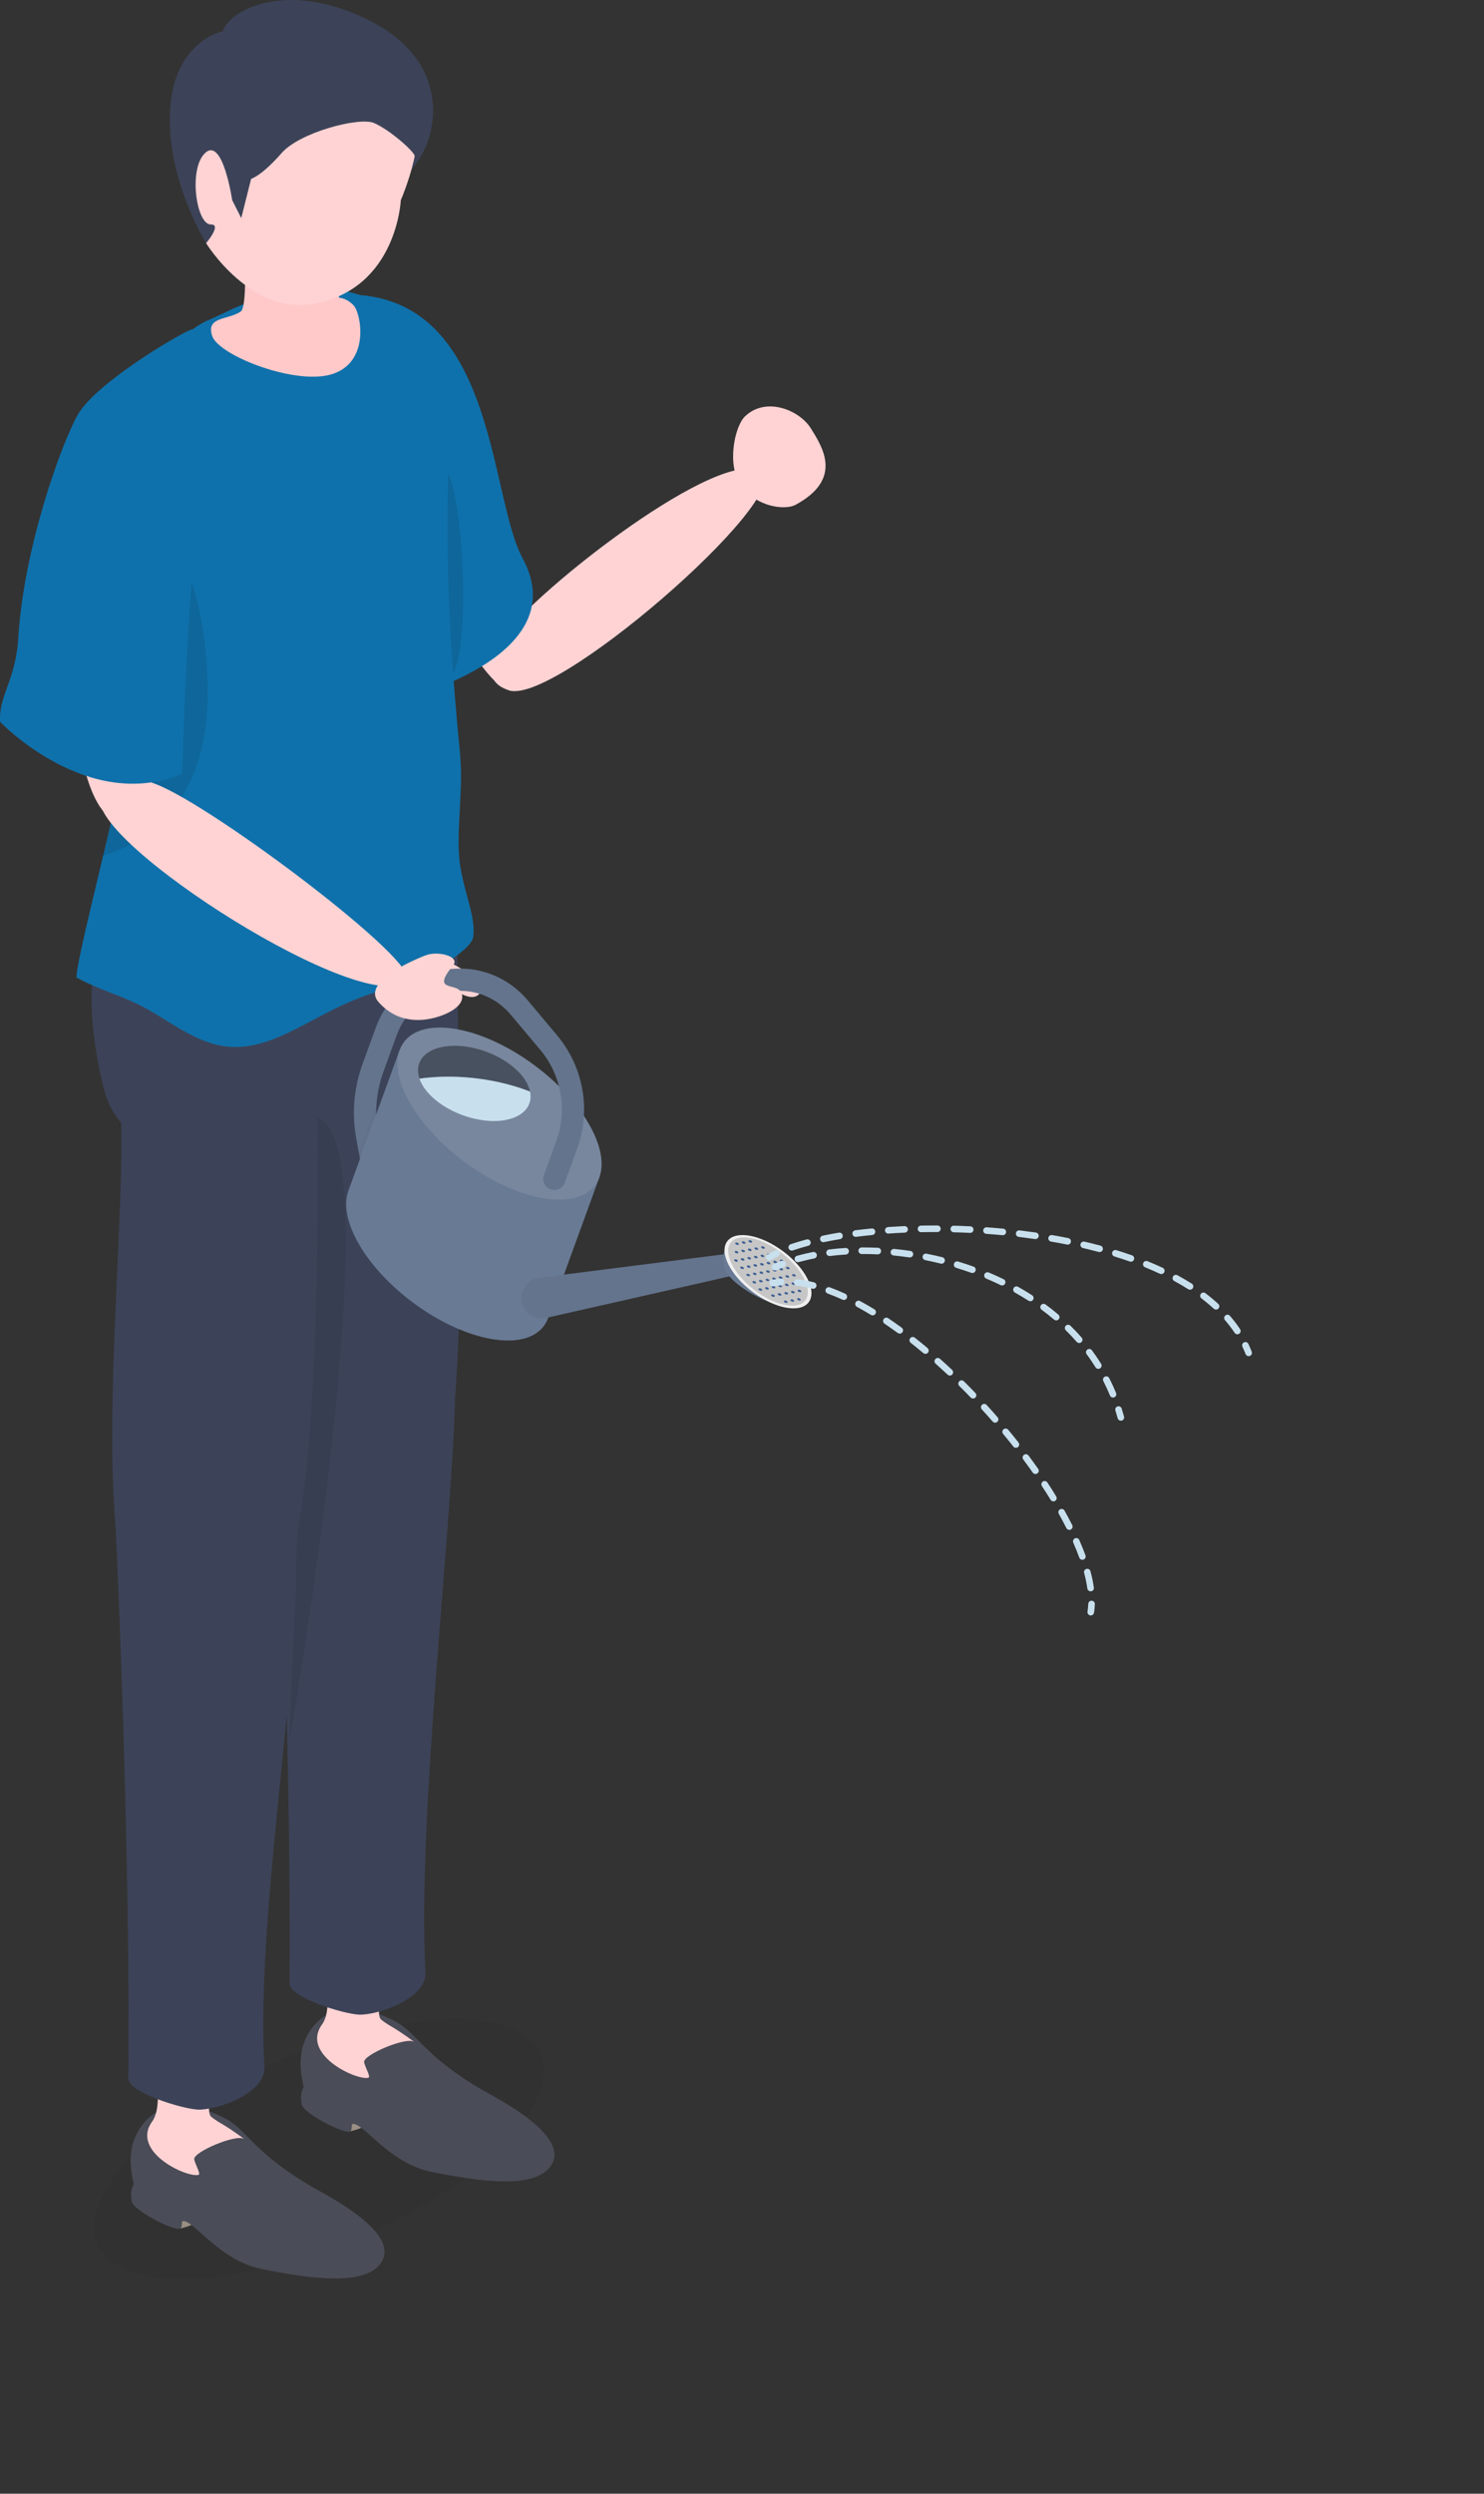 <svg width="243" height="408" fill="none" xmlns="http://www.w3.org/2000/svg"><rect width="100%" height="100%" fill="#333333" stroke="none"/><path d="M68.909 62.5C74.58 66.924 93.144 108.731 85.126 112.826C79.66 115.616 70.604 93.906 60.709 76.862C50.567 59.383 63.238 58.077 68.909 62.5Z" fill="#FFD3D4"/><path d="M83.098 112.815C89.84 116.405 130.012 81.403 124.717 77.318C118.459 72.491 87.51 96.722 82.484 104.166C77.459 111.611 83.098 112.815 83.098 112.815Z" fill="#FFD3D4"/><path d="M121.967 68.148C120.31 69.755 118.911 76.157 121.392 79.522C123.964 83.015 128.602 83.499 130.275 82.591C138.142 78.334 134.628 73.093 132.788 70.105C130.948 67.116 125.422 64.799 121.967 68.148Z" fill="#FFD3D4"/><path d="M67.467 113.89C67.467 113.89 94.08 107.004 85.584 91.363C80.149 81.36 81.188 49.905 58.756 48.266C56.189 48.078 59.945 108.531 67.472 113.884L67.467 113.89Z" fill="#0F71AB"/><path opacity="0.1" d="M73.251 110.768C77.432 111.365 76.248 74.82 71.691 75.976C67.133 77.132 71.702 110.548 73.251 110.768Z" fill="black"/><path opacity="0.05" d="M58.396 366.22C78.444 357.698 91.913 344.253 88.478 336.189C85.043 328.126 66.006 328.497 45.958 337.019C25.909 345.541 12.441 358.986 15.876 367.049C19.31 375.113 38.347 374.741 58.396 366.22Z" fill="black"/><path d="M20.747 146.691C20.747 146.691 10.998 153.281 16.884 177.651C22.77 202.022 61.592 170.874 61.592 170.874L33.176 146.691H20.747Z" fill="#3C4358"/><path d="M57.303 348.718C57.303 348.718 59.278 348.288 59.488 347.874C59.697 347.46 58.019 346.734 58.019 346.734L57.303 347.573V348.718Z" fill="#998E82"/><path d="M49.716 341.403C48.931 338.14 48.855 334.738 51.115 331.771C54.898 326.815 61.328 328.89 64.825 330.771C68.323 332.652 69.399 336.377 79.03 341.962C81.462 343.37 93.891 349.61 90.06 354.55C87.305 358.108 78.788 356.99 70.604 355.329C63.615 353.91 59.385 347.095 57.707 347.519C57.465 347.638 57.771 348.508 57.303 348.729C56.265 349.212 49.523 345.654 49.377 344.257C49.248 343.026 49.178 342.607 49.716 341.408V341.403Z" fill="#4A4C57"/><path d="M54.893 309.898C50.895 316.042 55.501 327.394 52.74 331.21C49.216 336.08 58.185 340.358 60.284 339.95C60.774 339.853 59.902 338.498 59.627 337.434C59.321 336.225 66.509 333.215 67.768 334.059C68.484 334.542 65.67 332.446 64.023 331.522C63.356 331.145 62.538 330.581 62.318 330.323C60.967 328.716 65.057 313.376 65.783 311.618C66.509 309.86 56.62 307.237 54.893 309.893V309.898Z" fill="#FFD3D4"/><path d="M45.234 232.688C45.234 232.688 47.747 283.584 47.403 324.509C47.381 326.831 56.254 329.502 58.756 329.615C61.818 329.755 69.91 326.987 69.668 322.676C68.301 297.962 73.838 251.629 74.467 230.21C75.554 193.386 45.229 232.682 45.229 232.682L45.234 232.688Z" fill="#3C4358"/><path d="M74.882 152.859C75.156 210.334 78.847 258.612 59.94 259.73C35.657 261.165 44.949 189.441 42.415 164.35C38.961 130.198 74.806 137.389 74.882 152.859Z" fill="#3C4358"/><path opacity="0.1" d="M51.293 182.859C62.603 182.849 53.262 251.342 47.349 285.081L51.293 182.859Z" fill="#1A1A1A"/><path d="M29.48 364.616C29.48 364.616 31.455 364.186 31.665 363.772C31.874 363.358 30.195 362.633 30.195 362.633L29.48 363.471V364.616Z" fill="#998E82"/><path d="M21.893 357.289C21.108 354.027 21.032 350.624 23.292 347.657C27.075 342.702 33.505 344.776 37.002 346.658C40.499 348.539 41.575 352.264 51.207 357.848C53.639 359.257 66.068 365.497 62.237 370.437C59.482 373.995 50.965 372.877 42.781 371.216C35.791 369.797 31.562 362.981 29.883 363.406C29.641 363.524 29.948 364.395 29.48 364.615C28.441 365.099 21.7 361.541 21.554 360.143C21.425 358.913 21.355 358.493 21.893 357.295V357.289Z" fill="#4A4C57"/><path d="M27.069 325.792C23.072 331.936 27.677 343.288 24.917 347.104C21.393 351.974 30.362 356.253 32.461 355.844C32.95 355.747 32.079 354.393 31.804 353.329C31.498 352.119 38.686 349.109 39.945 349.953C40.661 350.437 37.847 348.341 36.2 347.416C35.533 347.04 34.715 346.476 34.495 346.218C33.144 344.61 37.233 329.27 37.96 327.512C38.686 325.755 28.797 323.132 27.069 325.787V325.792Z" fill="#FFD3D4"/><path d="M18.853 248.226C18.853 248.226 21.366 299.122 21.022 340.047C21 342.369 29.873 345.041 32.375 345.153C35.436 345.293 43.529 342.525 43.287 338.214C41.92 313.5 48.952 275.257 48.479 253.837C48.108 237.164 18.853 248.226 18.853 248.226Z" fill="#3C4358"/><path d="M51.982 166.722C52.256 224.197 52.466 274.147 33.564 275.265C9.281 276.7 22.049 203.304 19.515 178.214C16.061 144.061 51.906 151.253 51.982 166.722Z" fill="#3C4358"/><path d="M62.495 58.026L62.194 56.344L62.495 58.026Z" fill="#CDCDD5"/><path d="M73.531 73.54C73.822 65.827 69.555 50.175 56.738 47.691C40.693 48.025 39.8 49.965 34.01 52.427C28.221 54.889 22.065 64.811 21.517 70.992C21.204 74.534 20.979 79.361 20.995 81.662C21.048 90.912 23.093 93.476 21.85 116.422C21.651 120.071 19.09 130.612 16.884 140.013C15.205 147.167 12.574 157.637 12.515 159.922C16.061 161.926 20.08 162.867 24.131 165.114C28.398 167.479 32.735 171.102 38.041 171.29C46.074 171.575 52.52 164.748 62.399 162.098C70.394 159.959 77.147 155.364 77.475 153.369C78.045 149.865 75.516 145.06 75.172 140.013C74.812 134.75 75.898 128.945 75.307 123.028C72.659 96.582 73.24 81.253 73.531 73.54Z" fill="#0F71AB"/><path opacity="0.1" d="M33.983 111.769C33.419 92.274 26.499 84.647 20.989 81.664C21.043 90.915 23.088 93.478 21.845 116.424C21.646 120.074 19.085 130.614 16.878 140.015C25.111 137.403 34.522 130.367 33.983 111.769Z" fill="black"/><path d="M57.959 50.034C56.824 48.749 55.522 48.712 55.522 48.712C55.522 48.712 54.699 43.471 54.672 43.068L40.02 41.762C40.02 41.762 40.51 50.227 39.413 50.974C37.325 52.394 33.671 51.754 34.748 54.979C35.824 58.204 48.759 63.262 54.672 61.117C60.585 58.972 59.09 51.324 57.959 50.039V50.034Z" fill="#FFC9CA"/><path d="M67.526 15.976C70.62 21.351 65.632 32.752 65.632 32.752C65.632 32.752 65.013 47.065 51.643 49.656C41.016 51.715 33.752 39.782 33.752 39.782C33.752 39.782 23.803 10.311 42.162 6.382C60.521 2.453 64.432 10.607 67.521 15.976H67.526Z" fill="#FFD3D4"/><path d="M58.621 2.465C46.3 -2.91 37.545 1.685 36.485 5.098C32.767 6.077 29.001 9.608 28.076 15.843C26.3 27.851 33.752 39.778 33.752 39.778C33.752 39.778 36.399 36.671 34.522 36.725C32.149 36.789 30.782 27.507 33.645 24.981C36.507 22.454 38.019 32.748 38.019 32.748L39.504 35.682L41.123 29.254C41.123 29.254 42.791 28.84 46.117 25.04C49.081 21.648 58.794 19.106 61.215 20.116C63.787 21.191 68.075 24.97 67.914 25.62L67.446 27.706C67.446 27.706 69.426 25.395 70.297 22.39C71.185 19.331 73.138 8.796 58.627 2.47L58.621 2.465Z" fill="#3C4358"/><path d="M12.967 81.627C9.383 87.857 10.33 133.356 19.305 134.136C25.423 134.663 25.622 111.147 28.361 91.636C31.164 71.624 16.556 75.398 12.972 81.633L12.967 81.627Z" fill="#FFD3D4"/><path d="M16.416 130.421C14.446 137.807 60.058 166.875 66.579 160.425C69.264 157.77 35.377 132.211 25.73 128.374C16.082 124.536 16.416 130.421 16.416 130.421Z" fill="#FFD3D4"/><path d="M31.546 53.911C31.81 53.191 15.84 62.264 12.687 67.935C9.964 72.842 3.873 89.72 2.991 104.415C2.577 111.322 -0.334 114.031 0.032 118.116C0.032 118.116 14.269 133.064 29.846 126.608C29.846 126.608 30.916 82.942 34.032 79.185C34.032 79.185 31.11 55.094 31.541 53.911H31.546Z" fill="#0F71AB"/><path d="M72.471 156.91C72.471 156.91 80.418 160.356 78.508 162.586C76.598 164.817 71.379 159.372 71.379 159.372L72.471 156.91Z" fill="#FFD4D4"/><path d="M59.036 190.113C59.154 190.775 59.617 191.285 60.203 191.5C60.494 191.608 60.817 191.64 61.145 191.581C62.135 191.403 62.791 190.457 62.614 189.468L61.904 185.523C61.651 184.11 61.554 182.674 61.613 181.25L58.821 188.915L59.036 190.108V190.113Z" fill="#697A94"/><path opacity="0.05" d="M59.036 190.113C59.154 190.775 59.617 191.285 60.203 191.5C60.494 191.608 60.817 191.64 61.145 191.581C62.135 191.403 62.791 190.457 62.614 189.468L61.904 185.523C61.651 184.11 61.554 182.674 61.613 181.25L58.821 188.915L59.036 190.108V190.113Z" fill="black"/><path d="M57.109 194.656L65.417 171.855L98.191 192.495L89.781 215.587L57.109 194.656Z" fill="#697A94"/><path d="M89.046 216.959C92.279 212.647 87.895 203.908 79.252 197.44C70.61 190.972 60.982 189.224 57.748 193.536C54.514 197.848 58.899 206.587 67.541 213.055C76.184 219.523 85.812 221.271 89.046 216.959Z" fill="#697A94"/><path d="M97.446 193.912C100.68 189.6 96.295 180.861 87.653 174.393C79.01 167.925 69.382 166.177 66.148 170.489C62.915 174.801 67.299 183.54 75.942 190.008C84.584 196.476 94.212 198.224 97.446 193.912Z" fill="#697A94"/><path opacity="0.1" d="M97.446 193.912C100.68 189.6 96.295 180.861 87.653 174.393C79.01 167.925 69.382 166.177 66.148 170.489C62.915 174.801 67.299 183.54 75.942 190.008C84.584 196.476 94.212 198.224 97.446 193.912Z" fill="white"/><path d="M88.301 209.055L119.519 205.093C120.515 204.964 121.429 205.674 121.553 206.668C121.672 207.603 121.047 208.463 120.149 208.673L89.458 215.618C87.661 216.026 85.874 214.897 85.465 213.102C85.024 211.199 86.359 209.297 88.301 209.06V209.055Z" fill="#697A94"/><path d="M91.249 169.424L86.423 163.678C83.039 159.647 77.916 157.787 72.729 158.701C67.542 159.615 63.367 163.114 61.565 168.059L59.358 174.122C57.954 177.976 57.599 182.142 58.325 186.178L58.82 188.93L61.613 181.265C61.694 179.261 62.081 177.272 62.775 175.369L64.981 169.306C66.332 165.592 69.463 162.969 73.359 162.281C77.254 161.593 81.096 162.99 83.636 166.017L88.462 171.762C91.933 175.896 92.944 181.609 91.093 186.683L89.065 192.257C88.721 193.198 89.21 194.241 90.152 194.585C91.093 194.929 92.137 194.44 92.482 193.499L94.51 187.925C96.802 181.642 95.549 174.552 91.244 169.43L91.249 169.424Z" fill="#697A94"/><path opacity="0.05" d="M88.301 209.055L119.519 205.093C120.515 204.964 121.429 205.674 121.553 206.668C121.672 207.603 121.047 208.463 120.149 208.673L89.458 215.618C87.661 216.026 85.874 214.897 85.465 213.102C85.024 211.199 86.359 209.297 88.301 209.06V209.055Z" fill="black"/><path opacity="0.05" d="M91.249 169.424L86.423 163.678C83.039 159.647 77.916 157.787 72.729 158.701C67.542 159.615 63.367 163.114 61.565 168.059L59.358 174.122C57.954 177.976 57.599 182.142 58.325 186.178L58.82 188.93L61.613 181.265C61.694 179.261 62.081 177.272 62.775 175.369L64.981 169.306C66.332 165.592 69.463 162.969 73.359 162.281C77.254 161.593 81.096 162.99 83.636 166.017L88.462 171.762C91.933 175.896 92.944 181.609 91.093 186.683L89.065 192.257C88.721 193.198 89.21 194.241 90.152 194.585C91.093 194.929 92.137 194.44 92.482 193.499L94.51 187.925C96.802 181.642 95.549 174.552 91.244 169.43L91.249 169.424Z" fill="black"/><path d="M118.987 203.695C118.987 203.695 117.609 206.168 119.164 208.463C120.719 210.758 126.928 214.392 130.41 213.58C133.891 212.763 118.992 203.701 118.992 203.701L118.987 203.695Z" fill="#697A94"/><path d="M132.423 213.055C133.801 211.218 131.933 207.496 128.251 204.741C124.57 201.986 120.469 201.241 119.091 203.077C117.714 204.914 119.582 208.636 123.264 211.391C126.945 214.146 131.046 214.891 132.423 213.055Z" fill="#EFEFEF"/><path d="M131.86 212.773C133.137 211.133 131.441 207.682 128.072 205.066C124.703 202.449 120.937 201.658 119.66 203.299C118.383 204.94 120.08 208.39 123.449 211.007C126.818 213.623 130.584 214.414 131.86 212.773Z" fill="#C6C6C6"/><path d="M127.31 205.201C127.345 205.107 127.239 204.981 127.074 204.921C126.91 204.861 126.748 204.89 126.714 204.985C126.679 205.079 126.784 205.205 126.949 205.265C127.114 205.325 127.276 205.296 127.31 205.201Z" fill="#3E5F94"/><path d="M128.306 206.389C128.34 206.294 128.235 206.169 128.07 206.109C127.905 206.049 127.744 206.077 127.709 206.172C127.675 206.267 127.78 206.392 127.945 206.452C128.11 206.512 128.271 206.484 128.306 206.389Z" fill="#3E5F94"/><path d="M129.301 207.576C129.335 207.482 129.23 207.356 129.065 207.296C128.9 207.236 128.739 207.265 128.704 207.36C128.67 207.454 128.775 207.58 128.94 207.64C129.105 207.7 129.266 207.671 129.301 207.576Z" fill="#3E5F94"/><path d="M130.296 208.76C130.331 208.665 130.225 208.54 130.06 208.48C129.896 208.42 129.734 208.448 129.7 208.543C129.665 208.638 129.771 208.763 129.935 208.823C130.1 208.883 130.262 208.855 130.296 208.76Z" fill="#3E5F94"/><path d="M131.291 209.944C131.326 209.849 131.22 209.723 131.056 209.663C130.891 209.604 130.729 209.632 130.695 209.727C130.66 209.822 130.766 209.947 130.931 210.007C131.095 210.067 131.257 210.038 131.291 209.944Z" fill="#3E5F94"/><path d="M125.234 204.213C125.269 204.118 125.163 203.993 124.998 203.933C124.834 203.873 124.672 203.901 124.637 203.996C124.603 204.091 124.708 204.217 124.873 204.276C125.038 204.336 125.199 204.308 125.234 204.213Z" fill="#3E5F94"/><path d="M126.23 205.393C126.264 205.298 126.159 205.173 125.994 205.113C125.829 205.053 125.667 205.081 125.633 205.176C125.598 205.271 125.704 205.396 125.869 205.456C126.033 205.516 126.195 205.488 126.23 205.393Z" fill="#3E5F94"/><path d="M127.225 206.58C127.259 206.486 127.154 206.36 126.989 206.3C126.824 206.24 126.663 206.269 126.628 206.363C126.593 206.458 126.699 206.584 126.864 206.644C127.029 206.704 127.19 206.675 127.225 206.58Z" fill="#3E5F94"/><path d="M128.22 207.76C128.255 207.665 128.149 207.54 127.984 207.48C127.82 207.42 127.658 207.448 127.623 207.543C127.589 207.638 127.694 207.763 127.859 207.823C128.024 207.883 128.185 207.855 128.22 207.76Z" fill="#3E5F94"/><path d="M129.215 208.951C129.25 208.857 129.144 208.731 128.979 208.671C128.815 208.611 128.653 208.64 128.618 208.735C128.584 208.829 128.689 208.955 128.854 209.015C129.019 209.075 129.181 209.046 129.215 208.951Z" fill="#3E5F94"/><path d="M130.211 210.139C130.245 210.044 130.14 209.919 129.975 209.859C129.81 209.799 129.649 209.827 129.614 209.922C129.58 210.017 129.685 210.142 129.85 210.202C130.015 210.262 130.176 210.234 130.211 210.139Z" fill="#3E5F94"/><path d="M131.206 211.326C131.24 211.232 131.135 211.106 130.97 211.046C130.805 210.986 130.644 211.015 130.609 211.11C130.575 211.204 130.68 211.33 130.845 211.39C131.01 211.45 131.171 211.421 131.206 211.326Z" fill="#3E5F94"/><path d="M123.156 203.217C123.191 203.122 123.085 202.997 122.92 202.937C122.756 202.877 122.594 202.905 122.559 203C122.525 203.095 122.63 203.22 122.795 203.28C122.96 203.34 123.121 203.312 123.156 203.217Z" fill="#3E5F94"/><path d="M124.146 204.397C124.181 204.302 124.075 204.176 123.91 204.117C123.746 204.057 123.584 204.085 123.549 204.18C123.515 204.275 123.62 204.4 123.785 204.46C123.95 204.52 124.112 204.492 124.146 204.397Z" fill="#3E5F94"/><path d="M125.147 205.588C125.181 205.493 125.076 205.368 124.911 205.308C124.746 205.248 124.585 205.276 124.55 205.371C124.515 205.466 124.621 205.592 124.786 205.651C124.95 205.711 125.112 205.683 125.147 205.588Z" fill="#3E5F94"/><path d="M126.137 206.776C126.171 206.681 126.066 206.555 125.901 206.495C125.736 206.436 125.575 206.464 125.54 206.559C125.505 206.654 125.611 206.779 125.776 206.839C125.941 206.899 126.102 206.871 126.137 206.776Z" fill="#3E5F94"/><path d="M127.139 207.955C127.174 207.861 127.068 207.735 126.903 207.675C126.739 207.615 126.577 207.644 126.542 207.738C126.508 207.833 126.613 207.959 126.778 208.019C126.943 208.079 127.104 208.05 127.139 207.955Z" fill="#3E5F94"/><path d="M128.129 209.139C128.164 209.044 128.058 208.919 127.893 208.859C127.729 208.799 127.567 208.827 127.532 208.922C127.498 209.017 127.603 209.142 127.768 209.202C127.933 209.262 128.094 209.234 128.129 209.139Z" fill="#3E5F94"/><path d="M129.13 210.33C129.164 210.236 129.059 210.11 128.894 210.05C128.729 209.99 128.568 210.019 128.533 210.113C128.498 210.208 128.604 210.334 128.769 210.394C128.933 210.454 129.095 210.425 129.13 210.33Z" fill="#3E5F94"/><path d="M130.125 211.51C130.16 211.415 130.054 211.29 129.889 211.23C129.725 211.17 129.563 211.198 129.528 211.293C129.494 211.388 129.599 211.513 129.764 211.573C129.929 211.633 130.09 211.605 130.125 211.51Z" fill="#3E5F94"/><path d="M131.12 212.698C131.155 212.603 131.049 212.477 130.884 212.417C130.72 212.357 130.558 212.386 130.524 212.481C130.489 212.575 130.595 212.701 130.759 212.761C130.924 212.821 131.086 212.792 131.12 212.698Z" fill="#3E5F94"/><path d="M122.07 203.405C122.104 203.31 121.999 203.184 121.834 203.124C121.669 203.064 121.508 203.093 121.473 203.188C121.439 203.282 121.544 203.408 121.709 203.468C121.874 203.528 122.035 203.499 122.07 203.405Z" fill="#3E5F94"/><path d="M123.07 204.588C123.105 204.493 122.999 204.368 122.835 204.308C122.67 204.248 122.508 204.276 122.474 204.371C122.439 204.466 122.545 204.592 122.709 204.651C122.874 204.711 123.036 204.683 123.07 204.588Z" fill="#3E5F94"/><path d="M124.06 205.776C124.095 205.681 123.989 205.555 123.825 205.495C123.66 205.436 123.498 205.464 123.464 205.559C123.429 205.654 123.535 205.779 123.7 205.839C123.864 205.899 124.026 205.871 124.06 205.776Z" fill="#3E5F94"/><path d="M125.061 206.963C125.096 206.868 124.99 206.743 124.825 206.683C124.66 206.623 124.499 206.651 124.464 206.746C124.43 206.841 124.535 206.967 124.7 207.026C124.865 207.086 125.026 207.058 125.061 206.963Z" fill="#3E5F94"/><path d="M126.051 208.147C126.086 208.052 125.98 207.926 125.815 207.867C125.651 207.807 125.489 207.835 125.454 207.93C125.42 208.025 125.525 208.15 125.69 208.21C125.855 208.27 126.016 208.242 126.051 208.147Z" fill="#3E5F94"/><path d="M127.052 209.334C127.086 209.239 126.981 209.114 126.816 209.054C126.651 208.994 126.489 209.022 126.455 209.117C126.42 209.212 126.526 209.338 126.691 209.398C126.855 209.457 127.017 209.429 127.052 209.334Z" fill="#3E5F94"/><path d="M128.042 210.514C128.076 210.419 127.971 210.294 127.806 210.234C127.641 210.174 127.48 210.202 127.445 210.297C127.41 210.392 127.516 210.517 127.681 210.577C127.846 210.637 128.007 210.609 128.042 210.514Z" fill="#3E5F94"/><path d="M129.042 211.705C129.077 211.611 128.971 211.485 128.806 211.425C128.642 211.365 128.48 211.394 128.446 211.488C128.411 211.583 128.517 211.709 128.681 211.769C128.846 211.829 129.008 211.8 129.042 211.705Z" fill="#3E5F94"/><path d="M130.034 212.889C130.069 212.794 129.963 212.669 129.798 212.609C129.634 212.549 129.472 212.577 129.437 212.672C129.403 212.767 129.508 212.892 129.673 212.952C129.838 213.012 129.999 212.984 130.034 212.889Z" fill="#3E5F94"/><path d="M120.989 203.596C121.023 203.501 120.918 203.376 120.753 203.316C120.588 203.256 120.427 203.284 120.392 203.379C120.358 203.474 120.463 203.599 120.628 203.659C120.793 203.719 120.954 203.691 120.989 203.596Z" fill="#3E5F94"/><path d="M121.984 204.78C122.019 204.685 121.913 204.559 121.749 204.499C121.584 204.439 121.422 204.468 121.388 204.563C121.353 204.657 121.459 204.783 121.623 204.843C121.788 204.903 121.95 204.874 121.984 204.78Z" fill="#3E5F94"/><path d="M122.979 205.967C123.014 205.872 122.908 205.747 122.744 205.687C122.579 205.627 122.417 205.655 122.383 205.75C122.348 205.845 122.454 205.97 122.619 206.03C122.783 206.09 122.945 206.062 122.979 205.967Z" fill="#3E5F94"/><path d="M123.975 207.147C124.009 207.052 123.904 206.926 123.739 206.867C123.574 206.807 123.413 206.835 123.378 206.93C123.344 207.025 123.449 207.15 123.614 207.21C123.779 207.27 123.94 207.242 123.975 207.147Z" fill="#3E5F94"/><path d="M124.97 208.338C125.005 208.243 124.899 208.118 124.734 208.058C124.569 207.998 124.408 208.026 124.373 208.121C124.339 208.216 124.444 208.342 124.609 208.401C124.774 208.461 124.935 208.433 124.97 208.338Z" fill="#3E5F94"/><path d="M125.965 209.522C126 209.427 125.894 209.301 125.73 209.242C125.565 209.182 125.403 209.21 125.369 209.305C125.334 209.4 125.44 209.525 125.604 209.585C125.769 209.645 125.931 209.617 125.965 209.522Z" fill="#3E5F94"/><path d="M126.966 210.705C127 210.611 126.895 210.485 126.73 210.425C126.565 210.365 126.404 210.394 126.369 210.488C126.335 210.583 126.44 210.709 126.605 210.769C126.77 210.829 126.931 210.8 126.966 210.705Z" fill="#3E5F94"/><path d="M127.956 211.893C127.991 211.798 127.885 211.673 127.72 211.613C127.556 211.553 127.394 211.581 127.359 211.676C127.325 211.771 127.43 211.896 127.595 211.956C127.76 212.016 127.921 211.988 127.956 211.893Z" fill="#3E5F94"/><path d="M128.956 213.08C128.991 212.986 128.886 212.86 128.721 212.8C128.556 212.74 128.394 212.769 128.36 212.863C128.325 212.958 128.431 213.084 128.596 213.144C128.76 213.204 128.922 213.175 128.956 213.08Z" fill="#3E5F94"/><path d="M120.903 204.971C120.938 204.876 120.832 204.751 120.668 204.691C120.503 204.631 120.341 204.659 120.307 204.754C120.272 204.849 120.378 204.974 120.542 205.034C120.707 205.094 120.869 205.066 120.903 204.971Z" fill="#3E5F94"/><path d="M121.899 206.158C121.933 206.064 121.828 205.938 121.663 205.878C121.498 205.818 121.337 205.847 121.302 205.942C121.267 206.036 121.373 206.162 121.538 206.222C121.703 206.282 121.864 206.253 121.899 206.158Z" fill="#3E5F94"/><path d="M122.894 207.342C122.928 207.247 122.823 207.122 122.658 207.062C122.493 207.002 122.332 207.03 122.297 207.125C122.263 207.22 122.368 207.345 122.533 207.405C122.698 207.465 122.859 207.437 122.894 207.342Z" fill="#3E5F94"/><path d="M123.889 208.53C123.924 208.435 123.818 208.309 123.654 208.249C123.489 208.189 123.327 208.218 123.293 208.313C123.258 208.407 123.364 208.533 123.528 208.593C123.693 208.653 123.855 208.624 123.889 208.53Z" fill="#3E5F94"/><path d="M124.884 209.717C124.919 209.622 124.813 209.497 124.649 209.437C124.484 209.377 124.322 209.405 124.288 209.5C124.253 209.595 124.359 209.72 124.523 209.78C124.688 209.84 124.85 209.812 124.884 209.717Z" fill="#3E5F94"/><path d="M125.88 210.901C125.914 210.806 125.809 210.68 125.644 210.62C125.479 210.561 125.318 210.589 125.283 210.684C125.249 210.779 125.354 210.904 125.519 210.964C125.684 211.024 125.845 210.996 125.88 210.901Z" fill="#3E5F94"/><path d="M126.875 212.088C126.91 211.993 126.804 211.868 126.639 211.808C126.475 211.748 126.313 211.776 126.278 211.871C126.244 211.966 126.349 212.092 126.514 212.151C126.679 212.211 126.84 212.183 126.875 212.088Z" fill="#3E5F94"/><path d="M120.818 206.342C120.852 206.247 120.747 206.122 120.582 206.062C120.417 206.002 120.256 206.03 120.221 206.125C120.186 206.22 120.292 206.345 120.457 206.405C120.621 206.465 120.783 206.437 120.818 206.342Z" fill="#3E5F94"/><path d="M121.808 207.533C121.842 207.439 121.737 207.313 121.572 207.253C121.407 207.193 121.246 207.222 121.211 207.317C121.177 207.411 121.282 207.537 121.447 207.597C121.612 207.657 121.773 207.628 121.808 207.533Z" fill="#3E5F94"/><path d="M122.808 208.717C122.843 208.622 122.737 208.497 122.572 208.437C122.408 208.377 122.246 208.405 122.212 208.5C122.177 208.595 122.283 208.72 122.447 208.78C122.612 208.84 122.774 208.812 122.808 208.717Z" fill="#3E5F94"/><path d="M123.804 209.901C123.838 209.806 123.733 209.68 123.568 209.62C123.403 209.561 123.242 209.589 123.207 209.684C123.172 209.779 123.278 209.904 123.443 209.964C123.607 210.024 123.769 209.996 123.804 209.901Z" fill="#3E5F94"/><path d="M124.799 211.088C124.833 210.993 124.728 210.868 124.563 210.808C124.398 210.748 124.237 210.776 124.202 210.871C124.168 210.966 124.273 211.092 124.438 211.151C124.603 211.211 124.764 211.183 124.799 211.088Z" fill="#3E5F94"/><path opacity="0.4" d="M86.089 178.327C86.326 178.413 86.563 178.505 86.794 178.596C86.617 177.731 86.154 176.817 85.379 175.892C82.597 172.581 76.889 170.507 72.627 171.254C70.787 171.576 69.522 172.377 68.898 173.441C68.393 174.307 68.312 175.355 68.689 176.468C74.064 175.71 80.494 176.29 86.089 178.322V178.327Z" fill="black"/><path d="M82.7 183.255C84.889 182.868 86.272 181.809 86.719 180.423C86.897 179.864 86.923 179.251 86.794 178.606C86.563 178.515 86.332 178.423 86.089 178.337C80.494 176.3 74.064 175.72 68.689 176.483C68.925 177.176 69.34 177.902 69.948 178.622C72.729 181.933 78.438 184.008 82.7 183.261V183.255Z" fill="#C8E0EE"/><path d="M69.603 156.339C69.603 156.339 58.837 160.375 61.984 163.944C65.132 167.513 69.146 167.11 71.497 166.422C73.849 165.734 76.259 164.31 75.57 162.471C74.882 160.628 70.464 162.471 74.193 157.946C75.403 156.473 71.637 155.473 69.603 156.344V156.339Z" fill="#FFD4D4"/><path d="M125.971 206.246C125.788 206.246 125.605 206.149 125.508 205.977C125.357 205.719 125.443 205.391 125.702 205.24C126.078 205.02 126.493 204.8 126.928 204.595C127.197 204.466 127.52 204.585 127.644 204.848C127.773 205.117 127.655 205.434 127.391 205.563C126.982 205.756 126.595 205.961 126.245 206.165C126.159 206.213 126.068 206.24 125.976 206.24L125.971 206.246Z" fill="#C8E0EE"/><path d="M202.612 218.307C202.44 218.307 202.268 218.221 202.166 218.066C201.698 217.356 201.165 216.663 200.589 215.991C200.395 215.765 200.417 215.426 200.643 215.233C200.864 215.039 201.208 215.061 201.402 215.287C202.01 215.991 202.569 216.722 203.064 217.469C203.226 217.716 203.161 218.049 202.914 218.216C202.822 218.275 202.72 218.307 202.618 218.307H202.612ZM199.12 214.26C198.991 214.26 198.857 214.212 198.754 214.12C198.13 213.545 197.452 212.981 196.737 212.438C196.5 212.261 196.451 211.922 196.634 211.685C196.812 211.449 197.151 211.401 197.388 211.583C198.13 212.148 198.835 212.734 199.486 213.33C199.707 213.529 199.718 213.873 199.518 214.088C199.411 214.201 199.266 214.26 199.12 214.26ZM194.859 211.014C194.762 211.014 194.66 210.987 194.568 210.928C193.847 210.471 193.078 210.019 192.287 209.589C192.023 209.449 191.926 209.122 192.072 208.858C192.212 208.595 192.54 208.503 192.803 208.643C193.616 209.084 194.407 209.546 195.149 210.019C195.402 210.18 195.472 210.508 195.316 210.761C195.214 210.922 195.042 211.008 194.864 211.008L194.859 211.014ZM190.156 208.45C190.081 208.45 190 208.434 189.93 208.401C189.145 208.036 188.327 207.681 187.498 207.342C187.224 207.23 187.089 206.918 187.202 206.644C187.315 206.37 187.627 206.235 187.902 206.348C188.752 206.692 189.586 207.058 190.388 207.428C190.657 207.552 190.775 207.875 190.646 208.143C190.554 208.337 190.361 208.455 190.156 208.455V208.45ZM185.184 206.434C185.125 206.434 185.066 206.423 185.007 206.402C184.189 206.112 183.339 205.832 182.478 205.569C182.193 205.483 182.037 205.182 182.123 204.897C182.209 204.612 182.51 204.451 182.795 204.542C183.673 204.811 184.533 205.096 185.362 205.386C185.642 205.483 185.787 205.789 185.69 206.074C185.61 206.294 185.405 206.434 185.184 206.434ZM180.062 204.854C180.014 204.854 179.971 204.848 179.922 204.838C179.077 204.612 178.206 204.397 177.334 204.193C177.044 204.123 176.866 203.838 176.931 203.548C177.001 203.257 177.286 203.08 177.576 203.145C178.459 203.349 179.341 203.569 180.197 203.8C180.482 203.876 180.654 204.171 180.579 204.456C180.514 204.698 180.299 204.854 180.062 204.854ZM129.646 204.617C129.425 204.617 129.215 204.478 129.14 204.252C129.043 203.972 129.194 203.666 129.473 203.569C130.281 203.295 131.152 203.032 132.078 202.784C132.363 202.709 132.659 202.881 132.734 203.166C132.809 203.451 132.637 203.747 132.352 203.822C131.454 204.058 130.603 204.316 129.823 204.585C129.764 204.607 129.705 204.612 129.646 204.612V204.617ZM174.832 203.634C174.794 203.634 174.762 203.634 174.725 203.623C173.869 203.451 172.987 203.284 172.104 203.134C171.814 203.085 171.615 202.806 171.663 202.516C171.711 202.225 171.991 202.027 172.282 202.075C173.175 202.225 174.068 202.392 174.934 202.569C175.225 202.629 175.413 202.913 175.354 203.204C175.3 203.456 175.08 203.634 174.827 203.634H174.832ZM134.822 203.236C134.574 203.236 134.348 203.064 134.294 202.806C134.235 202.516 134.424 202.231 134.714 202.172C135.559 201.994 136.458 201.828 137.372 201.677C137.668 201.629 137.943 201.828 137.991 202.118C138.039 202.408 137.84 202.688 137.55 202.736C136.646 202.887 135.769 203.048 134.935 203.22C134.897 203.225 134.859 203.231 134.827 203.231L134.822 203.236ZM169.543 202.725C169.543 202.725 169.489 202.725 169.468 202.72C168.585 202.591 167.703 202.478 166.82 202.371C166.524 202.333 166.315 202.07 166.352 201.774C166.39 201.478 166.654 201.269 166.95 201.306C167.843 201.414 168.736 201.532 169.624 201.656C169.92 201.699 170.124 201.973 170.081 202.263C170.043 202.532 169.812 202.725 169.548 202.725H169.543ZM140.116 202.36C139.847 202.36 139.616 202.161 139.584 201.892C139.546 201.596 139.756 201.328 140.046 201.29C140.918 201.177 141.822 201.075 142.731 200.989C143.022 200.957 143.291 201.177 143.318 201.473C143.345 201.769 143.129 202.032 142.834 202.059C141.935 202.145 141.047 202.247 140.186 202.36C140.165 202.36 140.138 202.36 140.116 202.36ZM164.211 202.091C164.211 202.091 164.178 202.091 164.157 202.091C163.269 202.005 162.381 201.935 161.499 201.871C161.203 201.849 160.977 201.591 160.999 201.296C161.02 201 161.268 200.78 161.574 200.796C162.467 200.86 163.366 200.935 164.259 201.016C164.555 201.043 164.77 201.306 164.743 201.602C164.717 201.881 164.485 202.091 164.211 202.091ZM145.454 201.833C145.174 201.833 144.937 201.618 144.916 201.333C144.894 201.038 145.12 200.78 145.416 200.758C146.299 200.699 147.197 200.645 148.107 200.602C148.381 200.591 148.655 200.817 148.666 201.113C148.677 201.408 148.451 201.661 148.155 201.672C147.251 201.709 146.363 201.763 145.492 201.822C145.481 201.822 145.465 201.822 145.454 201.822V201.833ZM158.862 201.709C158.862 201.709 158.846 201.709 158.836 201.709C157.942 201.666 157.049 201.634 156.167 201.613C155.871 201.607 155.634 201.36 155.645 201.059C155.65 200.763 155.908 200.511 156.199 200.538C157.092 200.559 157.991 200.591 158.895 200.64C159.191 200.656 159.422 200.908 159.406 201.204C159.39 201.494 159.153 201.715 158.868 201.715L158.862 201.709ZM150.813 201.597C150.522 201.597 150.28 201.365 150.275 201.07C150.27 200.774 150.506 200.527 150.802 200.522C151.577 200.505 152.363 200.5 153.154 200.5H153.498C153.794 200.5 154.036 200.742 154.036 201.038C154.036 201.333 153.794 201.575 153.498 201.575H153.154C152.373 201.575 151.593 201.58 150.824 201.597H150.813Z" fill="#C8E0EE"/><path d="M204.458 221.88C204.243 221.88 204.038 221.746 203.958 221.536C203.802 221.133 203.629 220.73 203.446 220.338C203.317 220.069 203.436 219.752 203.705 219.623C203.974 219.494 204.297 219.612 204.42 219.881C204.619 220.295 204.797 220.725 204.964 221.155C205.071 221.434 204.931 221.74 204.652 221.848C204.587 221.869 204.523 221.886 204.458 221.886V221.88Z" fill="#C8E0EE"/><path d="M126.907 207.855C126.702 207.855 126.509 207.737 126.417 207.538C126.294 207.269 126.417 206.947 126.686 206.829C127.095 206.646 127.52 206.468 127.956 206.302C128.231 206.194 128.543 206.334 128.65 206.614C128.758 206.893 128.618 207.199 128.338 207.307C127.924 207.468 127.515 207.635 127.128 207.812C127.058 207.844 126.982 207.861 126.907 207.861V207.855Z" fill="#C8E0EE"/><path d="M182.247 228.652C182.037 228.652 181.832 228.529 181.752 228.319C181.423 227.523 181.057 226.728 180.67 225.965C180.536 225.701 180.638 225.379 180.907 225.239C181.17 225.105 181.493 225.207 181.633 225.476C182.037 226.266 182.413 227.083 182.752 227.91C182.865 228.185 182.736 228.496 182.462 228.609C182.397 228.636 182.327 228.652 182.257 228.652H182.247ZM179.847 223.96C179.669 223.96 179.492 223.868 179.389 223.707C178.937 222.982 178.448 222.256 177.931 221.563C177.754 221.326 177.802 220.987 178.044 220.81C178.281 220.633 178.62 220.681 178.798 220.923C179.33 221.638 179.836 222.385 180.304 223.137C180.46 223.39 180.385 223.723 180.132 223.879C180.046 223.933 179.944 223.96 179.847 223.96ZM176.71 219.73C176.559 219.73 176.409 219.665 176.306 219.547C175.747 218.902 175.144 218.268 174.525 217.66C174.316 217.451 174.31 217.112 174.52 216.902C174.73 216.693 175.069 216.687 175.279 216.897C175.919 217.526 176.538 218.182 177.119 218.843C177.313 219.069 177.291 219.407 177.065 219.601C176.963 219.692 176.839 219.735 176.71 219.735V219.73ZM172.954 216.032C172.83 216.032 172.707 215.989 172.604 215.903C171.953 215.349 171.27 214.806 170.565 214.29C170.328 214.113 170.275 213.78 170.452 213.538C170.63 213.301 170.963 213.247 171.206 213.425C171.932 213.957 172.637 214.516 173.304 215.086C173.53 215.279 173.557 215.618 173.363 215.844C173.256 215.967 173.105 216.032 172.954 216.032ZM168.709 212.898C168.607 212.898 168.51 212.871 168.418 212.812C167.697 212.35 166.944 211.898 166.18 211.474C165.922 211.329 165.83 211.001 165.976 210.743C166.121 210.485 166.449 210.388 166.707 210.538C167.493 210.974 168.262 211.441 168.999 211.914C169.247 212.076 169.322 212.409 169.161 212.656C169.059 212.817 168.886 212.903 168.709 212.903V212.898ZM164.103 210.318C164.022 210.318 163.947 210.302 163.866 210.264C163.097 209.888 162.295 209.528 161.488 209.189C161.214 209.076 161.085 208.759 161.198 208.485C161.311 208.211 161.628 208.082 161.902 208.195C162.731 208.539 163.549 208.91 164.334 209.291C164.604 209.42 164.711 209.743 164.582 210.012C164.491 210.205 164.297 210.313 164.098 210.313L164.103 210.318ZM159.234 208.281C159.174 208.281 159.11 208.27 159.051 208.249C158.238 207.958 157.404 207.684 156.57 207.432C156.285 207.346 156.124 207.045 156.21 206.76C156.296 206.475 156.597 206.314 156.882 206.4C157.738 206.658 158.588 206.937 159.417 207.233C159.696 207.335 159.842 207.641 159.739 207.921C159.659 208.141 159.454 208.276 159.234 208.276V208.281ZM154.181 206.754C154.138 206.754 154.095 206.754 154.052 206.738C153.207 206.529 152.352 206.341 151.502 206.169C151.211 206.109 151.023 205.83 151.077 205.54C151.136 205.249 151.416 205.056 151.706 205.115C152.572 205.287 153.449 205.481 154.31 205.696C154.601 205.765 154.773 206.061 154.703 206.346C154.644 206.588 154.423 206.754 154.181 206.754ZM130.652 206.513C130.415 206.513 130.2 206.357 130.135 206.12C130.054 205.835 130.221 205.54 130.506 205.459C131.34 205.228 132.223 205.018 133.116 204.846C133.407 204.787 133.692 204.981 133.746 205.271C133.805 205.561 133.611 205.846 133.321 205.9C132.449 206.066 131.599 206.271 130.792 206.491C130.743 206.502 130.695 206.513 130.646 206.513H130.652ZM149 205.733C149 205.733 148.946 205.733 148.919 205.728C148.058 205.599 147.186 205.497 146.326 205.411C146.03 205.384 145.814 205.12 145.841 204.825C145.868 204.529 146.132 204.314 146.428 204.341C147.305 204.427 148.198 204.534 149.075 204.663C149.371 204.706 149.57 204.981 149.527 205.271C149.489 205.54 149.258 205.728 148.994 205.728L149 205.733ZM135.833 205.497C135.564 205.497 135.333 205.298 135.301 205.024C135.263 204.728 135.473 204.459 135.769 204.427C136.635 204.319 137.528 204.239 138.432 204.18C138.744 204.158 138.986 204.384 139.002 204.685C139.019 204.981 138.798 205.239 138.497 205.255C137.62 205.309 136.743 205.389 135.898 205.497C135.876 205.497 135.855 205.497 135.833 205.497ZM143.743 205.223C143.743 205.223 143.727 205.223 143.716 205.223C142.941 205.185 142.156 205.169 141.386 205.169H141.101C140.805 205.169 140.563 204.932 140.563 204.637C140.563 204.341 140.8 204.099 141.096 204.094H141.386C142.172 204.094 142.968 204.11 143.764 204.148C144.06 204.164 144.292 204.411 144.275 204.712C144.259 205.002 144.023 205.223 143.737 205.223H143.743Z" fill="#C8E0EE"/><path d="M183.533 232.442C183.296 232.442 183.081 232.286 183.016 232.044C182.898 231.614 182.774 231.195 182.645 230.776C182.553 230.491 182.709 230.19 182.994 230.104C183.28 230.012 183.581 230.174 183.667 230.453C183.802 230.883 183.931 231.324 184.054 231.765C184.135 232.05 183.963 232.345 183.678 232.426C183.629 232.437 183.581 232.447 183.538 232.447L183.533 232.442Z" fill="#C8E0EE"/><path d="M126.541 210.451C126.283 210.451 126.057 210.268 126.014 210.01C125.96 209.72 126.159 209.441 126.45 209.387C126.901 209.306 127.37 209.252 127.843 209.22C128.134 209.199 128.397 209.424 128.413 209.72C128.435 210.016 128.209 210.274 127.913 210.29C127.477 210.317 127.052 210.37 126.638 210.44C126.606 210.446 126.573 210.451 126.541 210.451Z" fill="#C8E0EE"/><path d="M178.582 260.357C178.319 260.357 178.087 260.164 178.05 259.895C177.937 259.094 177.759 258.234 177.522 257.347C177.447 257.062 177.614 256.767 177.904 256.692C178.19 256.616 178.486 256.783 178.561 257.073C178.808 258.003 178.997 258.906 179.115 259.75C179.158 260.046 178.954 260.314 178.658 260.357C178.631 260.357 178.609 260.357 178.582 260.357ZM177.237 255.203C177.017 255.203 176.812 255.068 176.731 254.848C176.446 254.058 176.113 253.235 175.747 252.402C175.628 252.128 175.747 251.811 176.021 251.693C176.296 251.575 176.613 251.693 176.731 251.967C177.108 252.822 177.447 253.665 177.743 254.477C177.845 254.757 177.7 255.063 177.42 255.165C177.361 255.187 177.296 255.197 177.237 255.197V255.203ZM175.096 250.306C174.897 250.306 174.708 250.199 174.617 250.01C174.235 249.253 173.815 248.468 173.374 247.672C173.229 247.414 173.32 247.086 173.578 246.941C173.837 246.796 174.165 246.888 174.31 247.146C174.762 247.957 175.187 248.758 175.575 249.527C175.709 249.79 175.602 250.113 175.338 250.247C175.263 250.285 175.176 250.306 175.096 250.306ZM172.491 245.641C172.309 245.641 172.131 245.549 172.034 245.383C171.582 244.641 171.103 243.888 170.608 243.141C170.447 242.894 170.517 242.561 170.764 242.399C171.012 242.238 171.345 242.308 171.507 242.555C172.007 243.313 172.491 244.076 172.949 244.829C173.105 245.082 173.024 245.415 172.771 245.565C172.685 245.619 172.588 245.646 172.491 245.646V245.641ZM169.554 241.169C169.381 241.169 169.22 241.088 169.112 240.937C168.617 240.233 168.096 239.508 167.552 238.782C167.375 238.546 167.423 238.207 167.665 238.03C167.902 237.852 168.241 237.901 168.418 238.142C168.967 238.879 169.494 239.61 169.995 240.319C170.167 240.561 170.108 240.9 169.86 241.066C169.769 241.131 169.661 241.163 169.554 241.163V241.169ZM166.358 236.879C166.196 236.879 166.04 236.809 165.933 236.675C165.389 235.982 164.829 235.294 164.259 234.606C164.071 234.375 164.103 234.036 164.329 233.848C164.555 233.66 164.894 233.692 165.088 233.918C165.663 234.611 166.223 235.31 166.777 236.009C166.96 236.24 166.923 236.578 166.686 236.761C166.589 236.836 166.471 236.874 166.352 236.874L166.358 236.879ZM162.946 232.762C162.796 232.762 162.645 232.698 162.543 232.579C161.962 231.913 161.37 231.246 160.767 230.591C160.568 230.37 160.584 230.032 160.799 229.833C161.02 229.634 161.359 229.65 161.558 229.865C162.166 230.526 162.763 231.198 163.35 231.875C163.544 232.101 163.522 232.44 163.296 232.633C163.194 232.719 163.07 232.767 162.941 232.767L162.946 232.762ZM159.33 228.811C159.191 228.811 159.051 228.758 158.943 228.645C158.33 228.005 157.706 227.371 157.076 226.753C156.866 226.543 156.866 226.205 157.076 225.995C157.286 225.785 157.625 225.785 157.835 225.995C158.47 226.624 159.099 227.263 159.718 227.908C159.922 228.123 159.917 228.462 159.702 228.666C159.6 228.768 159.465 228.817 159.33 228.817V228.811ZM155.532 225.054C155.397 225.054 155.268 225.006 155.166 224.909C154.515 224.302 153.858 223.7 153.202 223.114C152.981 222.915 152.96 222.576 153.159 222.356C153.358 222.136 153.697 222.114 153.918 222.313C154.585 222.904 155.247 223.512 155.903 224.13C156.118 224.334 156.129 224.673 155.925 224.888C155.817 225.001 155.677 225.06 155.532 225.06V225.054ZM151.534 221.501C151.41 221.501 151.292 221.458 151.19 221.378C150.506 220.808 149.818 220.244 149.129 219.701C148.897 219.518 148.854 219.179 149.037 218.948C149.22 218.717 149.559 218.674 149.791 218.857C150.485 219.405 151.19 219.975 151.878 220.555C152.104 220.749 152.137 221.088 151.943 221.313C151.835 221.442 151.685 221.507 151.529 221.507L151.534 221.501ZM147.326 218.196C147.213 218.196 147.106 218.164 147.009 218.094C146.288 217.567 145.556 217.051 144.84 216.567C144.593 216.401 144.528 216.067 144.695 215.82C144.862 215.573 145.196 215.508 145.443 215.675C146.175 216.169 146.917 216.691 147.649 217.223C147.891 217.4 147.94 217.734 147.768 217.975C147.66 218.121 147.499 218.196 147.332 218.196H147.326ZM142.893 215.213C142.796 215.213 142.699 215.186 142.613 215.132C141.838 214.659 141.069 214.218 140.321 213.815C140.057 213.675 139.96 213.348 140.106 213.084C140.245 212.826 140.574 212.724 140.837 212.869C141.601 213.283 142.392 213.735 143.178 214.218C143.431 214.374 143.511 214.702 143.355 214.955C143.253 215.121 143.076 215.213 142.898 215.213H142.893ZM138.179 212.686C138.104 212.686 138.029 212.67 137.953 212.638C137.13 212.262 136.312 211.923 135.521 211.633C135.241 211.531 135.102 211.224 135.204 210.945C135.306 210.665 135.618 210.526 135.892 210.628C136.71 210.929 137.555 211.278 138.4 211.665C138.669 211.789 138.787 212.106 138.664 212.38C138.572 212.579 138.378 212.692 138.174 212.692L138.179 212.686ZM133.165 210.864C133.121 210.864 133.073 210.864 133.03 210.848C132.153 210.622 131.292 210.461 130.48 210.37C130.184 210.338 129.974 210.069 130.006 209.773C130.038 209.478 130.307 209.268 130.603 209.3C131.464 209.402 132.374 209.569 133.294 209.805C133.584 209.881 133.756 210.171 133.681 210.461C133.616 210.703 133.401 210.864 133.159 210.864H133.165Z" fill="#C8E0EE"/><path d="M178.609 264.303C178.582 264.303 178.55 264.303 178.523 264.297C178.227 264.249 178.028 263.975 178.077 263.679C178.141 263.276 178.184 262.846 178.2 262.411C178.211 262.12 178.448 261.895 178.738 261.895C178.744 261.895 178.749 261.895 178.76 261.895C179.056 261.905 179.287 262.153 179.276 262.448C179.26 262.932 179.212 263.405 179.142 263.851C179.099 264.114 178.873 264.303 178.609 264.303Z" fill="#C8E0EE"/></svg>